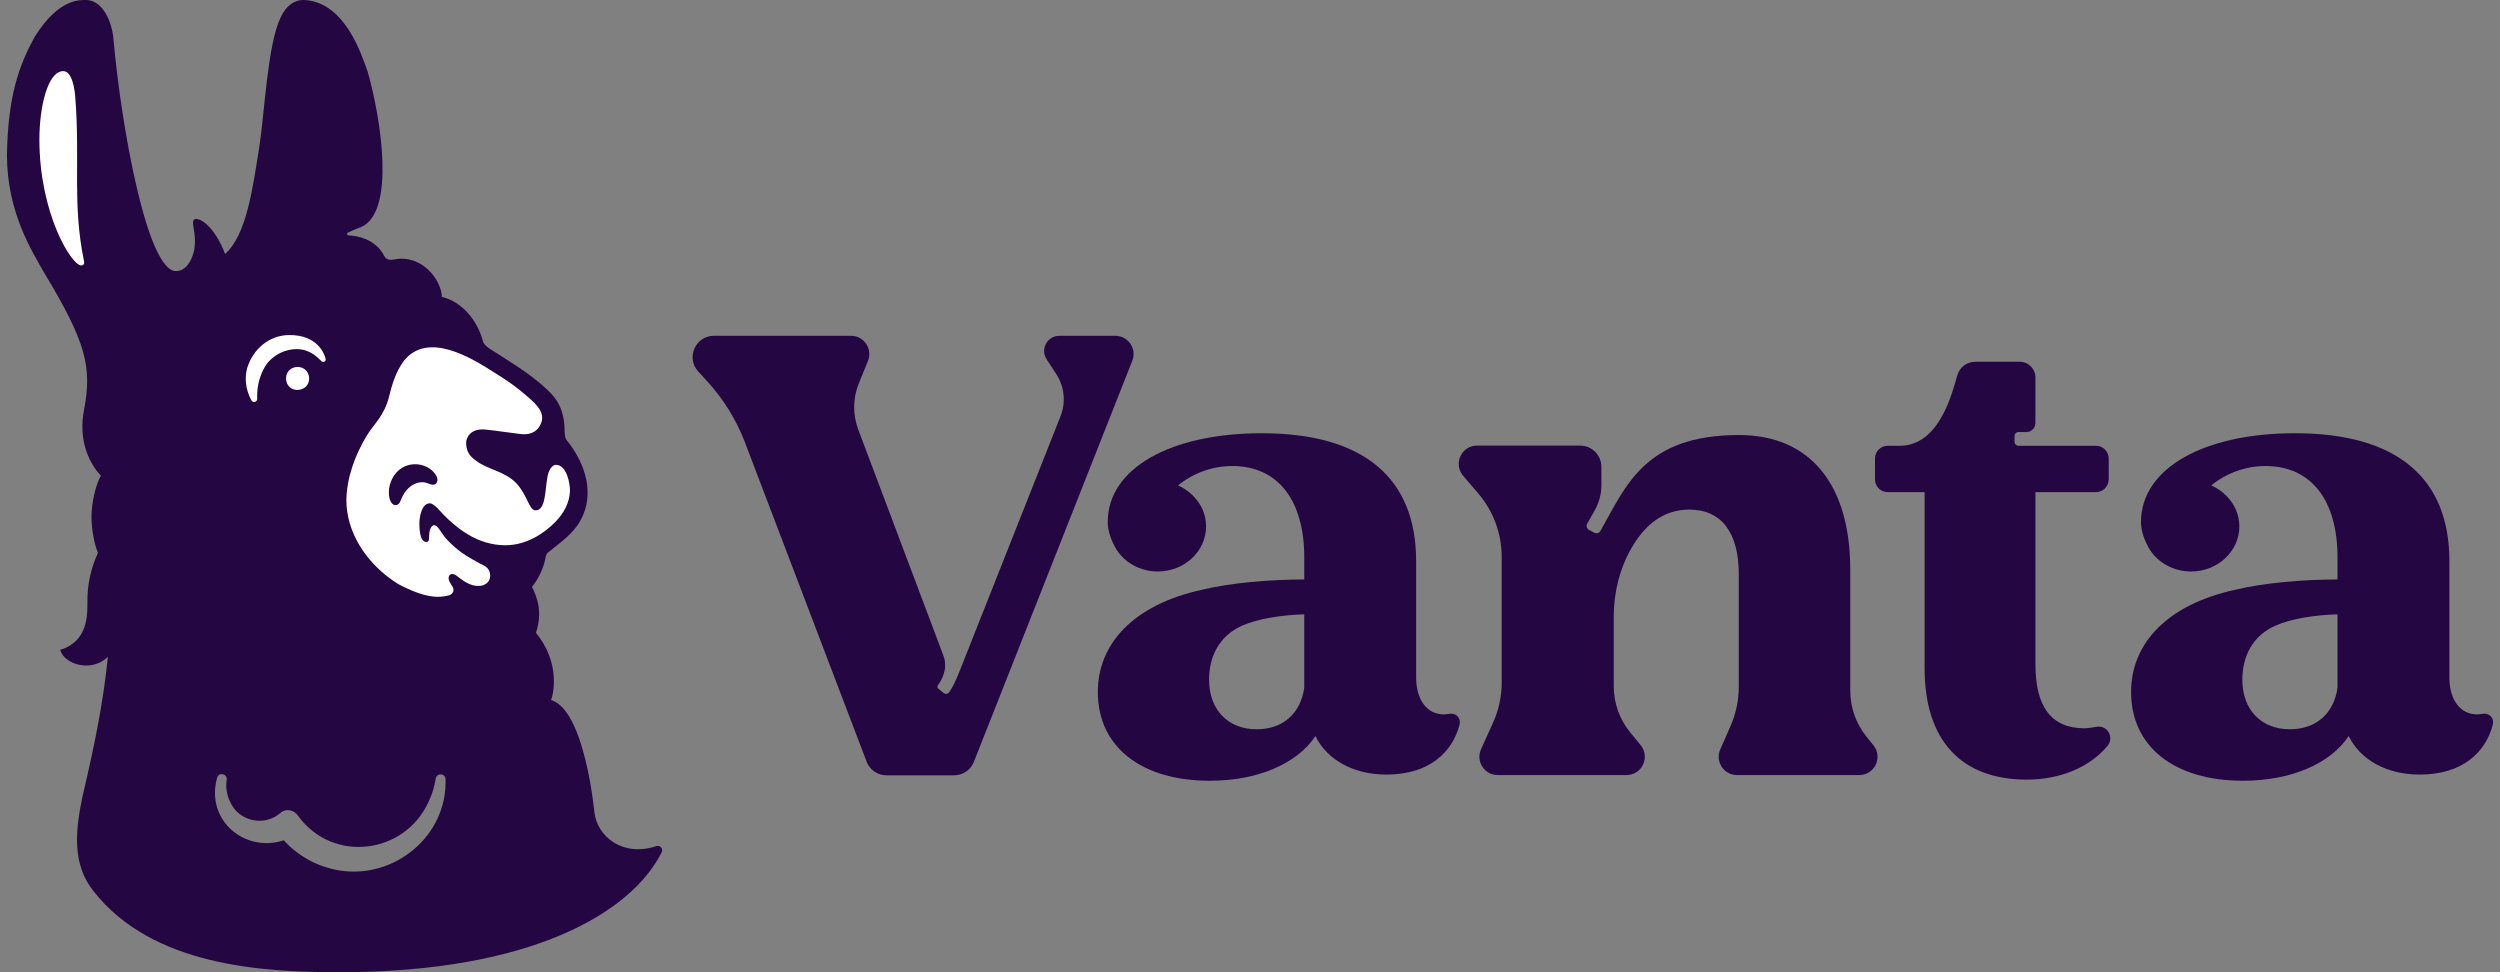 <svg width="180" height="70" viewBox="0 0 180 70" fill="none" xmlns="http://www.w3.org/2000/svg">
<rect x="0" y="0" width="180" height="70" fill="#808080" stroke="none"/>
<g clip-path="url(#clip0_11142_550)">
<path d="M24.439 70C38.307 70 45.477 65.688 47.642 61.363C47.766 61.114 47.528 60.831 47.264 60.919C44.823 61.729 43.001 60.224 42.797 58.487C42.797 58.487 42.114 51.12 39.673 50.401C39.818 50.102 40.407 47.748 38.587 45.572C39.085 44.033 38.674 43.02 38.302 42.254C38.755 41.696 39.104 40.977 39.254 40.276C39.291 40.109 39.291 39.963 39.425 39.806C40.283 39.091 41.229 38.501 41.805 37.454C42.843 35.562 42.147 33.402 40.89 31.808C40.762 31.632 40.662 31.547 40.653 31.095C40.656 30.322 40.517 29.527 40.103 28.874C39.892 28.542 39.615 28.255 39.325 27.989C38.117 26.859 36.671 26.024 35.283 25.122C35.093 24.999 34.87 24.836 34.788 24.613C34.35 22.98 33.221 21.718 31.815 21.374C31.785 20.281 30.637 18.623 28.899 18.623C28.369 18.623 27.93 18.912 27.657 18.414C27.021 17.205 25.755 16.98 25.094 16.949C24.983 16.944 24.951 16.794 25.052 16.746C25.264 16.645 25.585 16.504 26.061 16.32C28.447 15.173 27.46 8.642 26.483 5.196C26.025 3.91 24.866 0.251 22.027 0.009C21.832 -0.007 21.632 -0.003 21.443 0.052C20.896 0.21 20.491 0.649 20.206 1.258C19.267 3.153 19.032 8.267 18.687 10.453C18.197 13.571 17.753 16.916 16.206 18.288C15.546 16.542 14.592 15.733 14.071 15.764C13.617 15.871 14.232 16.757 13.97 18.064C13.788 18.815 13.373 19.517 12.667 19.517C10.597 19.517 8.733 9.128 8.177 2.888C8.162 2.724 8.146 2.562 8.116 2.4C7.843 0.892 7.053 0.002 6.218 0.002C5.794 0.002 4.273 -0.153 2.532 2.595C1.335 4.738 0.574 6.979 0.5 11.151C0.501 15.356 2.371 18.168 3.128 19.551C6.221 24.657 6.634 26.42 6.049 29.533C5.454 32.551 7.269 34.248 7.269 34.248C7.013 34.647 6.674 35.716 6.596 36.889C6.546 37.637 6.698 38.977 7.054 39.807C6.273 41.495 6.291 42.837 6.291 43.684C6.291 45.644 5.439 46.442 4.331 46.791C4.63 47.861 6.617 48.434 7.767 47.291C7.428 50.649 6.801 53.675 5.925 57.419C5.381 59.982 5.472 61.418 5.885 62.635C6.071 63.183 6.362 63.687 6.717 64.143C10.959 69.573 18.918 70 24.439 70ZM24.432 62.671C22.904 62.422 21.474 61.657 20.431 60.5C17.65 61.424 14.76 59.075 15.638 55.975C15.778 55.569 16.381 55.718 16.321 56.141C16.235 56.687 16.335 57.246 16.568 57.727C17.189 59.152 19.041 59.535 20.177 58.542C20.596 58.171 21.204 58.312 21.488 58.773C23.974 62.158 29.132 61.523 30.861 57.723C31.115 57.192 31.28 56.63 31.377 56.047C31.445 55.634 32.062 55.673 32.079 56.09C32.219 60.181 28.404 63.311 24.432 62.672L24.432 62.671Z" fill="#240642"/>
<path d="M40.029 33.466C39.763 33.466 39.478 33.838 39.404 34.418C39.246 35.235 39.301 36.745 38.575 36.745C38.073 36.745 38.028 35.733 37.184 34.8C36.309 33.894 35.055 33.802 34.25 33.151C33.803 32.839 33.536 32.456 33.565 31.797C33.565 31.797 33.661 30.749 35.07 30.941C35.741 31.011 36.828 31.175 37.5 31.252C38.702 31.389 38.995 30.491 39.031 30.187C39.108 29.472 38.352 28.881 37.874 28.464C37.27 27.936 36.611 27.462 35.929 27.037C35.805 26.96 35.679 26.88 35.553 26.799C33.841 25.703 30.798 23.869 29.092 25.963C28.48 26.785 28.215 27.733 28.023 28.517C27.669 29.954 26.925 30.508 26.397 31.384C25.558 32.775 24.982 34.354 24.938 35.979C24.93 38.325 26.375 40.623 28.682 42.059C30.595 43.068 31.578 43.068 32.344 42.861C32.485 42.814 32.792 42.599 32.581 42.243C32.543 42.167 32.436 42.001 32.371 41.893C32.153 41.49 32.452 41.12 32.895 41.466C33.186 41.695 33.484 41.924 33.827 42.064C34.116 42.182 34.445 42.228 34.743 42.149C34.743 42.149 34.743 42.149 34.744 42.149C35.093 42.034 35.27 41.804 35.29 41.511C35.31 41.16 35.152 40.889 34.89 40.745C34.492 40.55 33.61 40.063 33.238 39.788C32.818 39.492 32.369 39.051 32.213 38.885C31.705 38.343 31.56 37.814 31.244 37.814C31.191 37.817 31.139 37.847 31.103 37.887C30.905 38.1 30.904 38.45 30.894 38.65C30.887 38.798 30.91 39.022 30.704 39.022C30.194 39.022 30.196 37.954 30.196 37.665C30.196 37.268 30.341 36.238 30.952 36.238C31.141 36.238 31.397 36.492 31.498 36.592C32.844 38.091 34.409 39.258 36.391 39.258C37.909 39.258 39.177 38.398 39.974 37.591C40.599 36.962 41.01 36.174 41.037 35.36C41.054 34.844 40.807 33.467 40.029 33.467V33.466ZM31.332 34.862C31.148 34.964 30.928 34.837 30.727 34.771C30.324 34.638 29.866 34.773 29.533 35.038C29.305 35.22 29.131 35.459 28.989 35.717C28.834 35.998 28.805 36.37 28.474 36.37C28.201 36.37 28.063 35.99 28.034 35.834C27.873 34.984 28.282 34.038 29.042 33.631C29.802 33.223 30.856 33.439 31.347 34.149C31.423 34.259 31.488 34.383 31.497 34.517C31.506 34.651 31.45 34.797 31.333 34.862H31.332Z" fill="white"/>
<path d="M21.331 25.135C20.606 25.145 19.902 25.458 19.389 25.987C19.1 26.284 18.457 27.246 18.52 28.728C18.509 28.946 18.224 29.023 18.109 28.838C17.645 28.005 17.619 27.136 17.798 26.495C18.197 25.2 19.324 24.123 20.847 24.123C22.846 24.123 23.347 25.435 23.447 25.842C23.494 26.01 23.287 26.134 23.159 26.015C22.828 25.705 22.317 25.135 21.33 25.135H21.331Z" fill="white"/>
<path d="M21.494 28.07C21.017 28.112 20.64 27.803 20.598 27.325C20.556 26.854 20.871 26.466 21.349 26.424C21.826 26.381 22.213 26.707 22.255 27.177C22.297 27.656 21.971 28.027 21.495 28.07H21.494Z" fill="white"/>
<path d="M5.848 19.112C5.144 19.112 2.836 15.353 2.836 10.046C2.836 7.663 3.445 5.121 4.553 5.121C5.235 5.121 5.389 6.578 5.42 7.01C5.779 11.569 5.194 14.666 6.048 18.796C6.105 19.038 5.959 19.113 5.848 19.113V19.112Z" fill="white"/>
<path d="M134.389 53.042C133.632 52.107 133.219 50.939 133.219 49.734V41.033C133.219 34.858 130.32 31.322 125.193 31.322C118.367 31.322 117.045 35.056 115.227 38.233C115.139 38.386 114.945 38.441 114.789 38.357L114.409 38.152C114.247 38.065 114.188 37.86 114.279 37.699L114.798 36.789C115.125 36.225 115.3 35.584 115.3 34.93V33.617C115.3 32.77 114.616 32.084 113.773 32.084H106.339C105.22 32.084 104.616 33.403 105.347 34.255L106.429 35.52C107.521 36.795 108.122 38.421 108.122 40.103V49.135C108.122 50.137 107.908 51.128 107.496 52.04L106.635 53.945C106.242 54.815 106.875 55.803 107.828 55.803H117.115C118.221 55.803 118.829 54.512 118.127 53.653L117.375 52.735C116.609 51.796 116.189 50.621 116.189 49.407V44.423C116.189 42.684 116.603 40.957 117.472 39.452C118.527 37.624 119.904 36.691 121.627 36.691C123.947 36.691 125.193 38.349 125.193 41.346V49.44C125.193 50.418 124.99 51.385 124.596 52.28L123.859 53.957C123.477 54.826 124.11 55.803 125.057 55.803H133.872C134.975 55.803 135.583 54.518 134.887 53.659L134.389 53.042H134.389Z" fill="#240642"/>
<path d="M150.943 52.33C150.646 52.389 150.355 52.431 150.099 52.437C147.704 52.437 146.551 50.923 146.551 47.808V35.432H150.913C151.418 35.432 151.827 35.021 151.827 34.514V33.015C151.827 32.508 151.418 32.097 150.913 32.097H145.331C145.174 32.097 145.047 31.969 145.047 31.812V31.392C145.047 31.236 145.172 31.108 145.328 31.108H145.895C146.257 31.108 146.551 30.814 146.551 30.451V27.177C146.551 26.552 146.047 26.047 145.425 26.047H142.214C141.63 26.047 141.112 26.427 140.938 26.988C140.568 28.216 139.676 32.097 136.774 32.097H135.911C135.409 32.097 135 32.508 135 33.016V34.515C135 35.023 135.409 35.433 135.911 35.433H138.572V48.122C138.572 53.284 141.188 56.133 145.93 56.133C148.297 56.133 150.442 55.265 151.742 53.701C152.248 53.09 151.722 52.178 150.943 52.331V52.33Z" fill="#240642"/>
<path d="M104.331 51.398C102.918 51.654 101.962 50.542 101.962 48.797V40.4C101.962 34.41 98.181 31.193 90.838 31.193C84.261 31.193 79.769 33.732 79.757 37.566C79.754 38.254 80.012 38.929 80.391 39.578C81 40.517 82.101 41.147 83.362 41.147C85.282 41.147 86.838 39.693 86.838 37.899C86.832 36.06 85.286 35.128 84.817 34.953C85.15 34.667 86.59 33.553 88.716 33.553C92.097 33.553 93.907 36.125 93.907 40.13V41.722C91.369 41.722 88.524 41.977 86.522 42.468C81.624 43.542 79.043 46.341 79.043 49.827C79.043 53.758 82.159 56.214 87.098 56.214C90.526 56.214 93.374 55.01 94.709 52.997C95.553 54.697 97.422 55.769 99.827 55.769C102.937 55.769 104.566 54.139 105.081 52.203C105.214 51.652 104.799 51.306 104.331 51.397V51.398ZM93.907 49.514C93.642 51.389 92.352 52.508 90.482 52.508C88.433 52.508 87.054 51.123 87.054 48.933C87.054 47.236 87.809 45.752 89.459 45.037C90.57 44.544 92.304 44.276 93.907 44.231V49.515V49.514Z" fill="#240642"/>
<path d="M178.726 51.398C177.312 51.654 176.356 50.542 176.356 48.797V40.4C176.356 34.41 172.576 31.193 165.232 31.193C158.655 31.193 154.164 33.732 154.152 37.566C154.149 38.254 154.406 38.929 154.785 39.578C155.395 40.517 156.495 41.147 157.757 41.147C159.676 41.147 161.233 39.693 161.233 37.899C161.227 36.06 159.68 35.128 159.211 34.953C159.544 34.667 160.985 33.553 163.111 33.553C166.491 33.553 168.301 36.125 168.301 40.13V41.722C165.764 41.722 162.919 41.977 160.917 42.468C156.019 43.542 153.438 46.341 153.438 49.827C153.438 53.758 156.554 56.214 161.493 56.214C164.92 56.214 167.769 55.01 169.104 52.997C169.947 54.697 171.817 55.769 174.222 55.769C177.332 55.769 178.961 54.139 179.475 52.203C179.608 51.652 179.193 51.306 178.726 51.397V51.398ZM168.301 49.514C168.036 51.389 166.746 52.508 164.876 52.508C162.828 52.508 161.448 51.123 161.448 48.933C161.448 47.236 162.204 45.752 163.853 45.037C164.964 44.544 166.698 44.276 168.301 44.231V49.515V49.514Z" fill="#240642"/>
<path d="M80.306 24.178H76.27C75.401 24.178 74.881 25.148 75.359 25.875L76.05 26.93C76.641 27.832 76.756 28.966 76.359 29.968L69.118 48.256C68.785 49.136 68.447 49.74 68.294 49.888C68.212 49.968 68.075 49.992 67.968 49.912L67.586 49.607C67.465 49.516 67.472 49.383 67.583 49.258C67.796 48.975 67.928 48.633 68.002 48.323C68.09 47.95 68.061 47.558 67.925 47.199L61.793 30.923C61.388 29.849 61.403 28.661 61.837 27.598L62.492 25.991C62.844 25.126 62.21 24.178 61.279 24.178H51.398C50.067 24.178 49.372 25.768 50.275 26.751L50.904 27.436C52.059 28.695 52.972 30.157 53.597 31.748L62.401 54.852C62.632 55.438 63.195 55.823 63.823 55.823H68.698C69.325 55.823 69.888 55.439 70.118 54.855L81.524 25.978C81.865 25.114 81.231 24.178 80.306 24.178V24.178Z" fill="#240642"/>
</g>
<defs>
<clipPath id="clip0_11142_550">
<rect width="179" height="70" fill="white" transform="translate(0.5)"/>
</clipPath>
</defs>
</svg>
